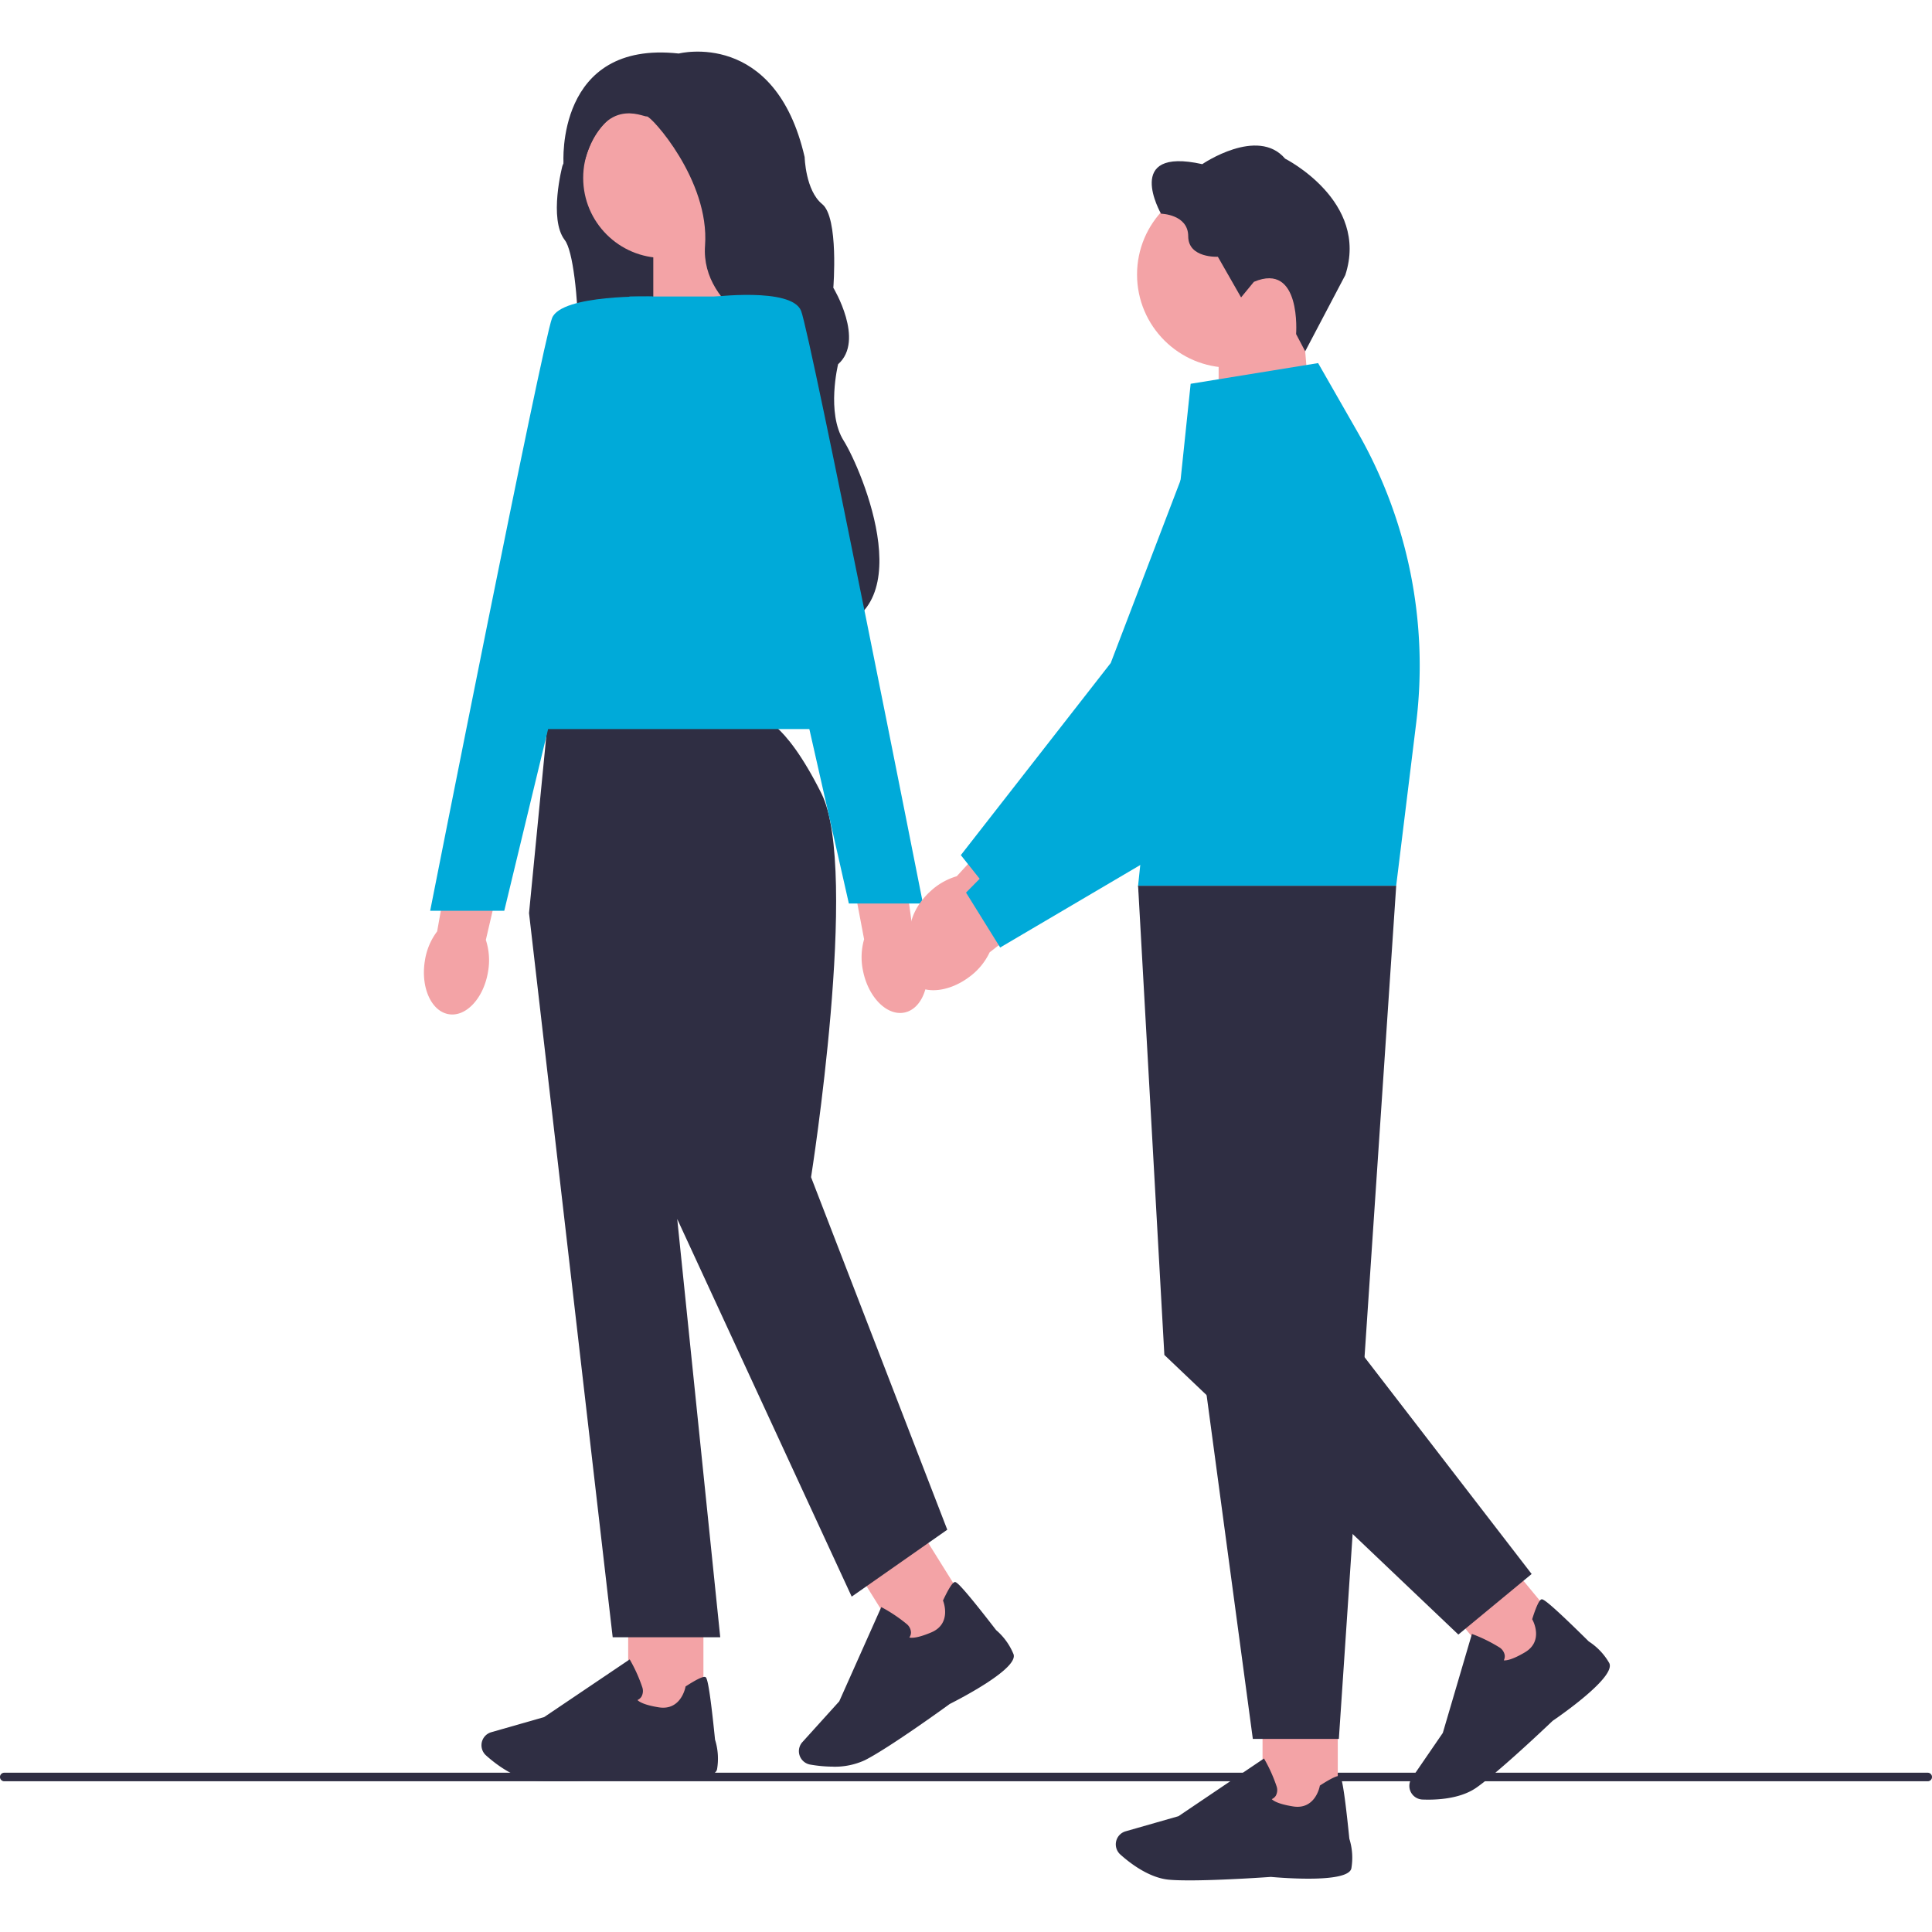 <svg xmlns="http://www.w3.org/2000/svg" xmlns:xlink="http://www.w3.org/1999/xlink" width="550" height="550" viewBox="0 0 550 550">
  <defs>
    <clipPath id="clip-path">
      <rect id="長方形_1392" data-name="長方形 1392" width="550" height="550" transform="translate(-5682 916)" fill="#fff" stroke="#707070" stroke-width="1"/>
    </clipPath>
  </defs>
  <g id="kadai.03" transform="translate(5682 -916)" clip-path="url(#clip-path)">
    <g id="undraw_walking_together_hp5a" transform="translate(-5682 930.695)">
      <path id="パス_1181" data-name="パス 1181" d="M0,446.636a1.214,1.214,0,0,0,1.217,1.217H548.783a1.217,1.217,0,1,0,0-2.435H1.217A1.214,1.214,0,0,0,0,446.636Z" transform="translate(0 44.543)" fill="#2f2e43"/>
      <path id="パス_1182" data-name="パス 1182" d="M149.994,20.891l-4.307,10.772s-3.969,15.079.685,21.094,5.678,52.05.685,55.446S210.33,76.675,210.33,76.675s-26.649-61.8-27.1-62.024-17.913-5.667-17.913-5.667l-15.3,11.908Z" transform="translate(14.411 0.899)" fill="#2f2e43"/>
      <path id="パス_1183" data-name="パス 1183" d="M191.946,70.524l-22.874,7.519V45.123h20.746Z" transform="translate(16.907 4.513)" fill="#f3a3a6"/>
      <path id="uuid-90ba5e43-930b-4e39-a000-9ec55005c176-2522" d="M127.962,242.067c-1.238,7.539-6.271,12.951-11.232,12.082s-7.99-7.693-6.741-15.243a18.34,18.34,0,0,1,3.488-8.327l5.667-31.887,15.427,3.233-7.233,31.089a18.651,18.651,0,0,1,.624,9.053Z" transform="translate(10.971 19.87)" fill="#f3a3a6"/>
      <rect id="長方形_1393" data-name="長方形 1393" width="21.421" height="30.393" transform="translate(178.829 443.61)" fill="#f3a3a6"/>
      <path id="パス_1184" data-name="パス 1184" d="M145.509,450.787c-2.251,0-4.256-.051-5.77-.194-5.688-.522-11.12-4.726-13.851-7.181a3.878,3.878,0,0,1-.982-4.378h0a3.848,3.848,0,0,1,2.506-2.22l15.038-4.3L166.8,416.087l.276.491a43.387,43.387,0,0,1,3.294,7.4,3.292,3.292,0,0,1-.235,2.742,2.617,2.617,0,0,1-1.125.941c.44.46,1.821,1.4,6.077,2.077,6.21.982,7.519-5.453,7.57-5.719l.041-.215.184-.123c2.956-1.9,4.777-2.772,5.4-2.588.389.113,1.043.317,2.813,17.841a18.015,18.015,0,0,1,.573,8.44c-.91,4.194-19.242,2.752-22.915,2.424-.1.01-13.831.992-23.232.992Z" transform="translate(12.461 41.61)" fill="#2f2e43"/>
      <path id="パス_1303" data-name="パス 1303" d="M0,0H21.421V30.393H0Z" transform="translate(243.076 431.076) rotate(-31.95)" fill="#f3a3a6"/>
      <path id="パス_1185" data-name="パス 1185" d="M216.433,448.625a38.367,38.367,0,0,1-6.476-.593,3.893,3.893,0,0,1-3.151-3.192h0a3.839,3.839,0,0,1,.951-3.212l10.486-11.6L230.212,403.2l.491.266A43.4,43.4,0,0,1,237.414,408a3.259,3.259,0,0,1,1.248,2.455,2.588,2.588,0,0,1-.46,1.4c.614.164,2.281.225,6.25-1.453,5.79-2.445,3.5-8.6,3.4-8.859l-.082-.2.092-.194c1.5-3.181,2.578-4.88,3.212-5.054.4-.112,1.054-.286,11.826,13.657a17.948,17.948,0,0,1,4.951,6.854c1.442,4.041-14.874,12.521-18.158,14.179-.1.082-17.176,12.491-24.194,16.02a20.432,20.432,0,0,1-9.074,1.831Z" transform="translate(20.676 39.608)" fill="#2f2e43"/>
      <path id="パス_1186" data-name="パス 1186" d="M202.333,172.225H142.355l-5.442,55.794,23.815,206.153h30.618L179.1,315.106l49.666,107.5,27.212-19.048L217.2,303.2s13.851-87.425,2.967-109.2-17.831-21.769-17.831-21.769Z" transform="translate(13.691 17.223)" fill="#2f2e43"/>
      <path id="パス_1187" data-name="パス 1187" d="M232.967,186.517H128.878L166.3,63.37h41.5Z" transform="translate(12.888 6.338)" fill="#00aad9"/>
      <path id="パス_1188" data-name="パス 1188" d="M174.6,63.381s-25.851-.685-28.572,6.128-34.7,168.732-34.7,168.732h21.094l42.188-174.86Z" transform="translate(11.133 6.337)" fill="#00aad9"/>
      <circle id="楕円形_272" data-name="楕円形 272" cx="22.792" cy="22.792" r="22.792" transform="translate(166.021 13.156)" fill="#f3a3a6"/>
      <path id="パス_1189" data-name="パス 1189" d="M178.651.542s27.437-7.028,35.835,29.483c0,0,.225,9.524,4.992,13.381s3.171,23.815,3.171,23.815,9.074,14.966,1.361,21.769c0,0-3.407,13.831,1.586,21.769s23.815,51.6-7.488,54.259c0,0-15.877-9.585-8.389-38.158s-.91-44.357-.91-44.357-24.04-8.716-22.68-27.314S170.7,18.22,169.577,18.455s-12.931-6.578-18.148,14.291l-5.586-.951S143.5-3.314,178.651.542Z" transform="translate(14.581 0.001)" fill="#2f2e43"/>
      <path id="uuid-a4415614-8707-421d-a807-a8f31d094fee-2523" d="M241.81,238.429c1.524,7.488-1.268,14.332-6.22,15.283s-10.2-4.358-11.713-11.846a18.586,18.586,0,0,1,.3-9.023l-6.025-31.825,15.57-2.465L238,230.184a18.8,18.8,0,0,1,3.806,8.245Z" transform="translate(21.815 19.856)" fill="#f3a3a6"/>
      <path id="パス_1190" data-name="パス 1190" d="M184.138,63.564s22.772-2.885,25.493,3.918,34.7,168.732,34.7,168.732H223.237l-39.1-172.65Z" transform="translate(18.414 6.297)" fill="#00aad9"/>
      <path id="uuid-076caed5-d7eb-47d1-828b-59338782042e-2524" d="M240.976,220.146c-5.524,5.279-7.151,12.491-3.621,16.092s10.854,2.251,16.388-3.038a18.433,18.433,0,0,0,4.91-7.58l23.12-22.69L270.4,192.024l-21.575,23.519A18.775,18.775,0,0,0,241,220.136h0Z" transform="translate(23.549 19.203)" fill="#f3a3a6"/>
      <path id="パス_1191" data-name="パス 1191" d="M248.67,219.547l42.669-54.689,22.455-58.771a22.151,22.151,0,1,1,40.214,18.373L319.4,189.042l-.051.1-59.221,44.827-11.457-14.4Z" transform="translate(24.867 9.184)" fill="#00aad9"/>
      <path id="パス_1192" data-name="パス 1192" d="M342,101.712l-26.618,8.747v-38.3h24.143Z" transform="translate(31.538 7.217)" fill="#f3a3a6"/>
      <circle id="楕円形_273" data-name="楕円形 273" cx="26.516" cy="26.516" r="26.516" transform="translate(323.694 36.941)" fill="#f3a3a6"/>
      <path id="パス_1193" data-name="パス 1193" d="M327.155,63.1l-3.652,4.44-6.608-11.57s-8.44.44-8.44-5.831-7.744-6.435-7.744-6.435-10.966-19.14,11.744-14.1c0,0,15.744-10.793,23.58-1.565,0,0,24.01,12.092,17.135,33.145l-11.417,21.7-2.588-4.91s1.565-20.623-12.01-14.874Z" transform="translate(29.806 2.432)" fill="#2f2e43"/>
      <rect id="長方形_1395" data-name="長方形 1395" width="21.421" height="30.393" transform="translate(359.417 471.824)" fill="#f3a3a6"/>
      <path id="パス_1194" data-name="パス 1194" d="M309.671,476.436c-2.251,0-4.256-.051-5.77-.194-5.688-.522-11.12-4.726-13.851-7.181a3.878,3.878,0,0,1-.982-4.378h0a3.848,3.848,0,0,1,2.506-2.22l15.038-4.3,24.347-16.429.276.491a43.387,43.387,0,0,1,3.294,7.4,3.292,3.292,0,0,1-.235,2.742,2.618,2.618,0,0,1-1.125.941c.44.46,1.821,1.4,6.077,2.077,6.21.982,7.519-5.453,7.57-5.718l.041-.215.184-.123c2.956-1.9,4.777-2.772,5.4-2.588.389.112,1.043.317,2.813,17.841a18.014,18.014,0,0,1,.573,8.44c-.91,4.194-19.242,2.752-22.915,2.424-.1.01-13.831.992-23.232.992Z" transform="translate(28.877 44.174)" fill="#2f2e43"/>
      <path id="パス_1304" data-name="パス 1304" d="M0,0H21.421V30.393H0Z" transform="translate(409.695 439.925) rotate(-39.6)" fill="#f3a3a6"/>
      <path id="パス_1195" data-name="パス 1195" d="M388.261,450.715c-1.739,1.432-3.315,2.67-4.563,3.529-4.716,3.222-11.58,3.447-15.243,3.294a3.89,3.89,0,0,1-3.55-2.752h0a3.882,3.882,0,0,1,.512-3.315l8.849-12.9,8.286-28.173.522.2a43.529,43.529,0,0,1,7.253,3.6,3.3,3.3,0,0,1,1.565,2.261,2.61,2.61,0,0,1-.266,1.453c.634.072,2.291-.082,6-2.271,5.412-3.192,2.322-8.992,2.179-9.238l-.1-.194.061-.2c1.064-3.355,1.913-5.176,2.517-5.432.378-.164,1-.43,13.534,11.959a17.849,17.849,0,0,1,5.821,6.138c1.974,3.816-13.074,14.393-16.112,16.47-.072.072-10.025,9.575-17.268,15.57Z" transform="translate(36.474 40.055)" fill="#2f2e43"/>
      <path id="パス_1196" data-name="パス 1196" d="M294.537,215.86h73.481L351.692,458.748H327.2L294.547,215.86Z" transform="translate(29.454 21.587)" fill="#2f2e43"/>
      <path id="パス_1197" data-name="パス 1197" d="M309.5,229.241,294.537,215.86l7.478,133.582,83.691,79.6L406.575,411.8l-48.766-63.272Z" transform="translate(29.454 21.587)" fill="#2f2e43"/>
      <path id="パス_1198" data-name="パス 1198" d="M309.5,86.5l36.285-5.892,11.273,19.7a133.815,133.815,0,0,1,16.654,82.7l-5.7,46.372H294.537Z" transform="translate(29.454 8.062)" fill="#00aad9"/>
      <path id="uuid-63456933-e34a-49ce-97bf-f1271fb8a822-2525" d="M241.364,228.535c-6.1,4.614-8.542,11.58-5.463,15.57s10.527,3.488,16.624-1.125a18.368,18.368,0,0,0,5.749-6.967l25.575-19.866L273.8,203.993,249.65,224.873a18.813,18.813,0,0,0-8.307,3.662h0Z" transform="translate(23.457 20.4)" fill="#f3a3a6"/>
      <path id="パス_1199" data-name="パス 1199" d="M250,228.3l48.694-49.4,29.084-55.784a22.153,22.153,0,1,1,37.84,22.874l-41.83,60.152-.061.092-64,37.687-9.718-15.631Z" transform="translate(25 11.12)" fill="#00aad9"/>
    </g>
  </g>
</svg>
